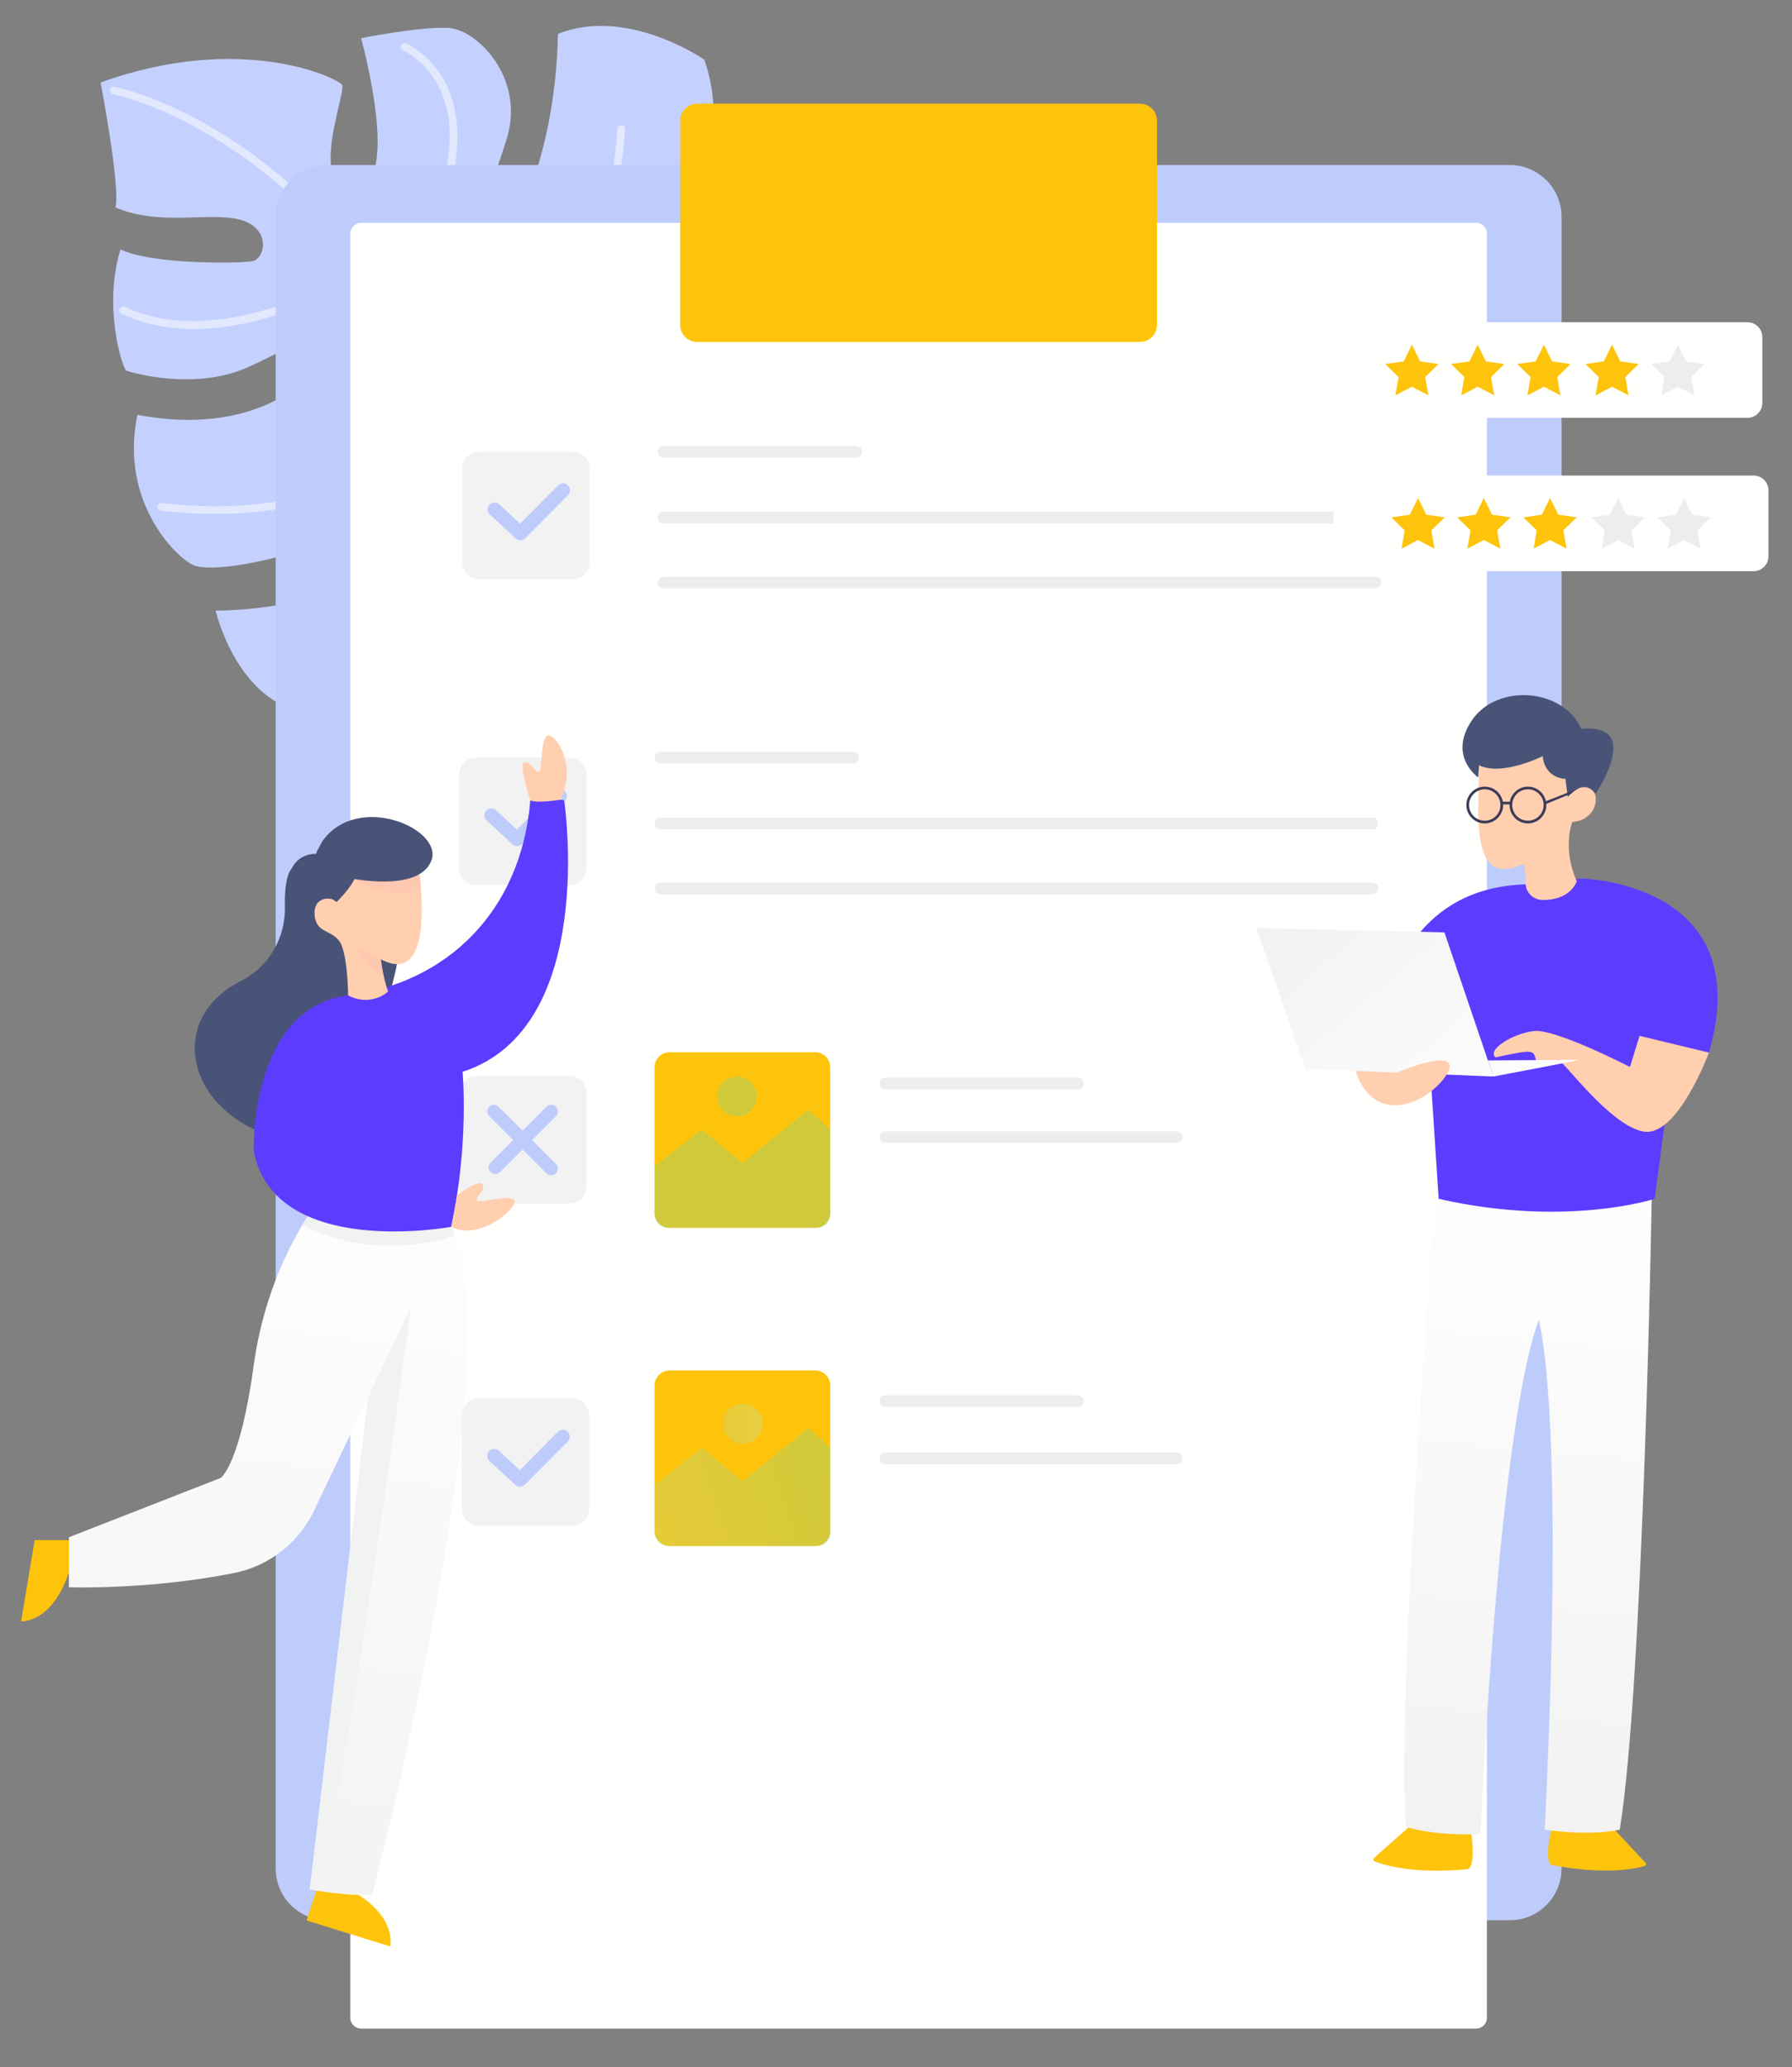 <?xml version="1.0" encoding="UTF-8"?>
<!-- Generator: Adobe Illustrator 16.0.0, SVG Export Plug-In . SVG Version: 6.00 Build 0)  -->
<!DOCTYPE svg PUBLIC "-//W3C//DTD SVG 1.1//EN" "http://www.w3.org/Graphics/SVG/1.1/DTD/svg11.dtd">
<svg version="1.1" id="Layer_1" xmlns="http://www.w3.org/2000/svg" xmlns:xlink="http://www.w3.org/1999/xlink" x="0px" y="0px" width="690.321px" height="796.46px" viewBox="0 0 690.321 796.46" enable-background="new 0 0 690.321 796.46" xml:space="preserve">
<rect x="0" y="0" width="690.321" height="796.46" fill="#808080" stroke="none"/>
<g>
	<path fill="#C4D1FF" d="M237.244,200.124c0,0,73.259-40.498,82.081-76.498c8.822-36-12.769-61.236-12.769-61.236   s-21.452,44.581-33.009,40.13c-11.559-4.45-7.059-26.83-1.071-44.313c5.989-17.483-1.233-35.271-1.233-35.271   s-29.66-20.578-56.314-9.86c-0.814,44.069-16.162,80.352-25.267,77.329c-9.104-3.024-1.051-14.915,5.719-37.583   c6.767-22.668-11.524-41.619-22.874-42.086c-11.351-0.467-33.41,3.985-33.41,3.985s15.924,57.125-2.567,57.874   c-18.493,0.749-2.978-37.173-4.757-39.875c-1.78-2.703-38.88-20.501-93.019-0.927c0,0,7.674,39.892,5.742,48.138   c17.28,7.412,36.61,1.462,48.303,4.803c11.694,3.341,9.429,14.906,4.443,15.866c-4.986,0.958-38.824,1.353-50.817-4.504   c-6.854,21.95,0.773,46.18,2.296,46.727c1.521,0.547,26.476,8.136,47.531-1.664c21.056-9.798,27.281-15.642,30.482-10.193   c3.2,5.447-19.74,39.154-73.801,28.843C45.74,194.188,69.13,216.172,75.177,218c6.047,1.831,24.813,0.319,56.604-11.125   c31.789-11.444,34.516-3.863,32.692,2.238c-1.822,6.103-37.741,25.69-81.405,26.164c0,0,7.621,33.339,33.077,39.046   C141.603,280.03,217.2,256.073,237.244,200.124z"/>
	<path opacity="0.51" fill="#FFFFFD" d="M105.884,254.961c-0.056-0.812,0.556-1.514,1.37-1.568   c0.715-0.048,71.603-5.58,107.428-69.262c-5.896-6.149-13.477-14.092-22.05-23.154c-0.006-0.005-0.013-0.006-0.019-0.012   c-0.005-0.006-0.008-0.015-0.014-0.022c-2.835-2.996-5.778-6.115-8.805-9.332c-2.821,4.103-11.406,15.308-27.283,25.776   c-13.985,9.222-35.905,19.132-66.571,20.453c-8.63,0.372-17.953,0.064-27.986-1.13c-0.807-0.097-1.384-0.83-1.288-1.637   c0.097-0.806,0.812-1.38,1.636-1.288c79.425,9.474,114.535-37.21,119.418-44.381c-12.786-13.609-26.933-28.839-40.634-43.939   c-5.836,3.631-33.587,19.95-62.904,21.213c-10.551,0.456-21.308-1.042-31.31-5.789c-0.734-0.348-1.048-1.225-0.699-1.96   c0.347-0.736,1.227-1.047,1.96-0.699c35.265,16.721,82.083-9.653,90.934-14.994c-3.127-3.456-6.229-6.9-9.279-10.312   c-43.183-48.299-85.772-56.523-86.198-56.6c-0.799-0.145-1.33-0.912-1.183-1.711c0.144-0.799,0.919-1.331,1.708-1.186   c0.436,0.079,43.961,8.427,87.868,57.534c6.385,7.142,12.99,14.425,19.611,21.659c18.587-30.236,25.398-55.728,19.648-73.778   c-4.625-14.518-15.857-19.346-15.97-19.393c-0.75-0.309-1.108-1.169-0.798-1.919c0.31-0.751,1.168-1.112,1.92-0.801   c0.51,0.21,12.547,5.322,17.623,21.13c6.205,19.319-0.658,45.234-20.353,77.022c13.983,15.241,27.953,30.16,40.041,42.945   c40.872-40.758,44.107-107.456,44.136-108.13c0.031-0.811,0.729-1.447,1.528-1.41c0.813,0.033,1.445,0.719,1.411,1.531   c-0.028,0.686-3.3,68.565-45.051,110.148c9.088,9.601,17.006,17.886,22.917,24.044c11.404-4.877,62.108-29.691,84.094-93.121   c0.268-0.765,1.106-1.176,1.873-0.909c0.77,0.267,1.175,1.105,0.91,1.873c-3.658,10.549-8.097,20.047-13.02,28.586   c-24.323,42.179-60.39,60.813-71.683,65.831c5.537,5.76,8.835,9.16,8.966,9.294c0.567,0.583,0.551,1.514-0.031,2.082   c-0.269,0.261-0.613,0.399-0.962,0.415c-0.405,0.018-0.814-0.131-1.122-0.445c-0.136-0.142-3.745-3.859-9.758-10.119   c-0.369,0.145-0.579,0.223-0.612,0.234c-0.428,0.152-0.867,0.078-1.23-0.135c-36.946,63.134-107.895,68.682-108.618,68.733   c-0.013,0-0.026,0-0.038,0.001C106.62,256.366,105.938,255.761,105.884,254.961z"/>
</g>
<path fill="#BECCFB" d="M581.602,739.82h-455.47c-11.016,0-19.944-8.927-19.944-19.942V83.52c0-11.016,8.929-19.944,19.944-19.944  h455.47c11.014,0,19.941,8.929,19.941,19.944v636.357C601.543,730.893,592.616,739.82,581.602,739.82z"/>
<path fill="#FFFFFD" d="M568.614,781.564H139.12c-2.306,0-4.174-1.869-4.174-4.175V90.014c0-2.306,1.868-4.175,4.174-4.175h429.494  c2.306,0,4.174,1.87,4.174,4.175v687.375C572.788,779.695,570.919,781.564,568.614,781.564z"/>
<path fill="#FEC40C" d="M439.133,131.756H268.602c-3.63,0-6.572-2.941-6.572-6.57V46.492c0-3.629,2.941-6.57,6.572-6.57h170.531  c3.629,0,6.568,2.941,6.568,6.57v78.695C445.702,128.815,442.762,131.756,439.133,131.756z"/>
<g>
	<g>
		<path fill="#F2F2F2" d="M220.614,223.155h-36.005c-3.617,0-6.549-2.933-6.549-6.548v-36.006c0-3.617,2.933-6.548,6.549-6.548    h36.005c3.616,0,6.548,2.931,6.548,6.548v36.006C227.162,220.223,224.23,223.155,220.614,223.155z"/>
		<path fill="#EEEDEE" d="M329.833,176.304h-74.209c-1.234,0-2.236-1.001-2.236-2.235l0,0c0-1.233,1.001-2.235,2.236-2.235h74.209    c1.234,0,2.234,1.001,2.234,2.235l0,0C332.067,175.303,331.068,176.304,329.833,176.304z"/>
		<path fill="#EEEDEE" d="M529.89,201.637H255.624c-1.234,0-2.236-1.001-2.236-2.235l0,0c0-1.234,1.001-2.235,2.236-2.235H529.89    c1.236,0,2.236,1.001,2.236,2.235l0,0C532.126,200.636,531.126,201.637,529.89,201.637z"/>
		<path fill="#EEEDEE" d="M529.89,226.671H255.624c-1.234,0-2.236-1-2.236-2.236l0,0c0-1.234,1.001-2.235,2.236-2.235H529.89    c1.236,0,2.236,1,2.236,2.235l0,0C532.126,225.671,531.126,226.671,529.89,226.671z"/>
	</g>
	<g>
		<path fill="#BECCFB" d="M200.444,208.153c-0.65,0-1.301-0.236-1.815-0.713l-9.946-9.232c-1.081-1.003-1.145-2.692-0.141-3.771    c1.001-1.08,2.691-1.144,3.772-0.141l8.05,7.476l14.664-14.803c1.036-1.046,2.726-1.055,3.774-0.018    c1.047,1.038,1.054,2.728,0.017,3.774l-16.48,16.638C201.82,207.889,201.132,208.153,200.444,208.153z"/>
	</g>
</g>
<g>
	<g>
		<path fill="#F2F2F2" d="M219.387,341.017h-36.006c-3.616,0-6.549-2.931-6.549-6.548v-36.006c0-3.616,2.934-6.546,6.549-6.546    h36.006c3.615,0,6.548,2.93,6.548,6.546v36.006C225.935,338.086,223.002,341.017,219.387,341.017z"/>
		<path fill="#EEEDEE" d="M328.606,294.167h-74.209c-1.234,0-2.236-1.001-2.236-2.235l0,0c0-1.234,1.001-2.235,2.236-2.235h74.209    c1.234,0,2.234,1,2.234,2.235l0,0C330.84,293.166,329.84,294.167,328.606,294.167z"/>
		<path fill="#EEEDEE" d="M528.666,319.499H254.396c-1.234,0-2.236-1.001-2.236-2.236l0,0c0-1.234,1.001-2.234,2.236-2.234h274.269    c1.234,0,2.235,1,2.235,2.234l0,0C530.901,318.498,529.9,319.499,528.666,319.499z"/>
		<path fill="#EEEDEE" d="M528.666,344.533H254.396c-1.234,0-2.236-1-2.236-2.235l0,0c0-1.234,1.001-2.235,2.236-2.235h274.269    c1.234,0,2.235,1,2.235,2.235l0,0C530.901,343.533,529.9,344.533,528.666,344.533z"/>
	</g>
	<g>
		<path fill="#BECCFB" d="M199.217,326.016c-0.651,0-1.302-0.236-1.814-0.713l-9.947-9.232c-1.081-1.003-1.144-2.691-0.141-3.771    c1.001-1.08,2.691-1.143,3.772-0.14l8.052,7.475l14.663-14.801c1.035-1.047,2.725-1.055,3.773-0.018    c1.047,1.038,1.054,2.728,0.017,3.774l-16.48,16.636C200.593,325.751,199.905,326.016,199.217,326.016z"/>
	</g>
</g>
<path fill="#EEEDEE" d="M415.264,419.691h-74.208c-1.235,0-2.236-1.001-2.236-2.235l0,0c0-1.234,1.001-2.235,2.236-2.235h74.208  c1.234,0,2.236,1.001,2.236,2.235l0,0C417.5,418.69,416.499,419.691,415.264,419.691z"/>
<g>
	<g>
		<path fill="#FEC40C" d="M314.043,473.047h-56.11c-3.188,0-5.772-2.583-5.772-5.77v-56.112c0-3.187,2.584-5.772,5.772-5.772h56.11    c3.188,0,5.772,2.585,5.772,5.772v56.112C319.815,470.464,317.23,473.047,314.043,473.047z"/>
		<path opacity="0.31" fill="#6BD79E" d="M319.893,435.247v32.879c0,2.722-2.204,4.925-4.927,4.925h-57.799    c-2.723,0-4.927-2.203-4.927-4.925v-18.828l18.015-14.125l15.737,12.906l25.403-20.59L319.893,435.247z"/>
	</g>
	<path opacity="0.31" fill="#6BD79E" d="M291.566,422.425c0,4.223-3.424,7.646-7.647,7.646c-4.236,0-7.659-3.423-7.659-7.646   c0-4.237,3.423-7.659,7.659-7.659C288.142,414.766,291.566,418.188,291.566,422.425z"/>
</g>
<g>
	<path fill="#F2F2F2" d="M219.387,463.679h-36.006c-3.616,0-6.549-2.933-6.549-6.548v-36.006c0-3.617,2.934-6.548,6.549-6.548   h36.006c3.615,0,6.548,2.931,6.548,6.548v36.006C225.935,460.747,223.002,463.679,219.387,463.679z"/>
	<path fill="#BECCFB" d="M204.949,439.223l9.2-9.199c1.005-1.006,1.005-2.633,0-3.638s-2.632-1.005-3.637,0l-9.2,9.198l-9.199-9.198   c-1.004-1.005-2.632-1.005-3.636,0c-1.005,1.005-1.005,2.632,0,3.638l9.198,9.199l-8.708,8.71c-1.005,1.003-1.005,2.63,0,3.636   c0.503,0.501,1.16,0.752,1.819,0.752c0.657,0,1.316-0.251,1.818-0.752l8.708-8.708l9.2,9.197c0.502,0.501,1.16,0.754,1.818,0.754   c0.658,0,1.316-0.253,1.819-0.754c1.005-1.004,1.005-2.63,0-3.637L204.949,439.223z"/>
</g>
<g>
	<path fill="#FEC40C" d="M542.751,703.909l-13.506,11.955c-0.404,0.359-0.296,1.021,0.209,1.223   c3.347,1.355,14.764,5.051,35.929,3.05c0,0,3.264-0.193,1.349-14.187L542.751,703.909z"/>
	<path fill="#FEC40C" d="M621.666,704.605l12.24,13.102c0.368,0.393,0.196,1.036-0.318,1.189c-3.44,1.025-15.09,3.608-35.845-0.365   c0,0-3.212-0.497,0-14.165L621.666,704.605z"/>
	<linearGradient id="SVGID_1_" gradientUnits="userSpaceOnUse" x1="594.96" y1="712.198" x2="620.007" y2="447.821">
		<stop offset="0" style="stop-color:#F2F2F2"/>
		<stop offset="1" style="stop-color:#FFFFFF"/>
	</linearGradient>
	<path fill="url(#SVGID_1_)" d="M589.713,461.892h46.568c0,0-3.21,187.342-12.311,243.009c0,0-10.17,2.676-28.903,0   c5.352-107.052,3.746-189.484-5.354-205.54V461.892z"/>
	<linearGradient id="SVGID_2_" gradientUnits="userSpaceOnUse" x1="553.017" y1="708.224" x2="578.063" y2="443.85">
		<stop offset="0" style="stop-color:#F2F2F2"/>
		<stop offset="1" style="stop-color:#FFFFFF"/>
	</linearGradient>
	<path fill="url(#SVGID_2_)" d="M599.419,465.293l-46.343-4.559c0,0-15.154,186.755-11.55,243.046c0,0,9.858,3.657,28.766,2.829   c5.158-107.062,14.83-188.937,25.458-204.026L599.419,465.293z"/>
	<path fill="#5C3CFF" d="M609.478,338.478c0,0,67.72,1.533,48.855,67.053l-16.61,23.993l-4.328,32.35c0,0-34.058,11.167-83.192,0   c-3.349-51.369-3.349-51.369-3.349-51.369l-20.102-6.142c0,0,1.115-61.977,56.95-63.651L609.478,338.478z"/>
	<path fill="#FFCFB0" d="M658.333,405.531l-26.762-6.459l-3.689,11.995c0,0-28.606-14.765-36.913-13.842   c-8.305,0.924-18.454,7.383-14.766,10.152c0,0,3.691-0.923,9.229-1.846s5.537,0,6.461,3.691c0.923,3.692,6.46-0.921,8.305-0.921   c1.847,0,20.303,25.837,33.222,27.685C646.338,437.829,658.333,405.531,658.333,405.531z"/>
	
		<linearGradient id="SVGID_3_" gradientUnits="userSpaceOnUse" x1="-2369.383" y1="349.438" x2="-2284.439" y2="448.372" gradientTransform="matrix(1 0 0 1 2868.074 0)">
		<stop offset="0" style="stop-color:#F2F2F2"/>
		<stop offset="1" style="stop-color:#FFFFFF"/>
	</linearGradient>
	<polygon fill="url(#SVGID_3_)" points="483.924,357.544 556.433,359.206 575.281,414.759 502.865,411.783  "/>
	<path fill="#FFCFB0" d="M522.231,412.579c0,0,3.219,13.255,15.216,13.255c11.996,0,23.993-13.843,20.302-16.612   c-3.691-2.768-19.692,4.007-19.692,4.007L522.231,412.579z"/>
	
		<linearGradient id="SVGID_4_" gradientUnits="userSpaceOnUse" x1="-2346.421" y1="329.711" x2="-2261.469" y2="428.656" gradientTransform="matrix(1 0 0 1 2868.074 0)">
		<stop offset="0" style="stop-color:#F2F2F2"/>
		<stop offset="1" style="stop-color:#FFFFFF"/>
	</linearGradient>
	<path fill="url(#SVGID_4_)" d="M575.281,414.759c0,0,34.144-6.459,33.224-6.459c-0.923,0-35.327,0.258-35.327,0.258   L575.281,414.759z"/>
	<path fill="#FFCFB0" d="M569.773,294.831c6.843-2.866,17.548-11.462,17.548-11.462s-1.736,4.202,4.146,6.219h3.109   c0,0,15.47,10.555,16.077,11.049c3.666,2.977,4.397,6.044,3.974,8.638c-0.609,3.727-3.691,6.565-7.416,7.186l-1.543,0.257   c0,0-3.969,10.053,1.75,22.763c0,0-2.215,7.436-13.284,7.23c-3.608-0.065-6.568-3.028-6.422-6.635   c0.121-3.033-0.338-5.457-0.857-7.173c-1.237,0.529-2.584,1.012-4.063,1.432C565.797,339.163,569.976,308.908,569.773,294.831z"/>
	<path fill="#485377" d="M569.459,299.521c0,0-11.942-8.192-2.313-22.199c9.632-14.008,35.019-12.257,42.024,3.502   c0,0,11.381-1.751,12.257,6.127c0.875,7.879-6.874,18.949-6.874,18.949s-3.634-6.692-10.636,1.187l-0.876-7.004   c0,0-7.88,0-8.756-8.754c0,0-15.757,7.88-24.513,3.502L569.459,299.521z"/>
	<path fill="#3C3C59" d="M595.52,308.685c-0.647-3.048-3.263-5.42-6.52-5.606c-1.885-0.112-3.708,0.527-5.12,1.787   c-1.192,1.064-1.97,2.469-2.248,4.018h-2.705c-0.603-3.302-3.493-5.815-6.965-5.815c-3.907,0-7.083,3.178-7.083,7.083   c0,3.906,3.176,7.084,7.083,7.084c3.906,0,7.085-3.178,7.085-7.084c0-0.078-0.01-0.154-0.012-0.233h2.489   c-0.13,3.827,2.825,7.086,6.667,7.306c0.138,0.008,0.273,0.012,0.41,0.012c3.723,0,6.853-2.917,7.067-6.681   c0.016-0.278,0.012-0.551-0.005-0.821l9.516-3.948l0.12-0.116c0.709-0.691,1.526-1.264,2.419-1.695l0.829-0.401L595.52,308.685z    M571.962,316.199c-3.333,0-6.049-2.713-6.049-6.048s2.716-6.047,6.049-6.047c3.336,0,6.048,2.712,6.048,6.047   S575.298,316.199,571.962,316.199z M594.635,310.496c-0.191,3.33-3.061,5.859-6.385,5.694c-1.61-0.093-3.092-0.806-4.167-2.013   c-1.076-1.205-1.617-2.758-1.526-4.37c0.093-1.613,0.809-3.094,2.014-4.17c1.116-0.997,2.531-1.535,4.017-1.535   c0.117,0,0.235,0.004,0.353,0.01c1.614,0.092,3.093,0.806,4.169,2.012C594.186,307.332,594.726,308.883,594.635,310.496z"/>
	<path opacity="0.5" fill="#FFCFB0" d="M599.033,322.699c-4.44,6.106-12.178,10.204-12.178,10.204   c0.372,1.229,0.71,2.825,0.827,4.741C595.995,334.227,599.033,322.699,599.033,322.699z"/>
	<polygon opacity="0.5" fill="#5C3CFF" points="631.572,399.072 627.682,398.206 627.882,411.067  "/>
</g>
<g>
	<path fill="#FEC40C" d="M122.708,725.836l-4.623,14.053l32.221,10.009c0,0,3.06-11.544-15.319-21.754L122.708,725.836z"/>
	<path fill="#485377" d="M112.224,334.858c0,0-2.734,2.156-2.472,14.521c0.253,11.853-6.086,22.929-16.601,28.404   c-0.163,0.086-0.331,0.173-0.499,0.256c-24.693,12.494-22.563,40.544,0.869,54.75c41.357,25.074,59.441-59.095,59.729-63.327   C153.541,365.231,112.224,334.858,112.224,334.858z"/>
	<linearGradient id="SVGID_5_" gradientUnits="userSpaceOnUse" x1="78.398" y1="748.819" x2="122.098" y2="426.003">
		<stop offset="0" style="stop-color:#F2F2F2"/>
		<stop offset="1" style="stop-color:#FFFFFF"/>
	</linearGradient>
	<path fill="url(#SVGID_5_)" d="M121.157,464.951c0,0-18.259,23.136-23.44,61.202c-5.209,38.271-12.697,43.249-12.697,43.249   L26.543,592.26v19.282c0,0,30.863,1.069,63.763-5.534c13.45-2.697,24.797-11.678,30.694-24.061l20.802-43.671l-22.475,189.678   c0,0,13.625,2.631,24.063,2.051c0,0,54.859-209.075,30.445-257.349L121.157,464.951z"/>
	<path fill="#F1F2F2" d="M175.31,476.065c-0.459-1.199-0.941-2.355-1.473-3.408l-52.68-7.706c0,0-1.914,2.43-4.671,6.988   C124.867,476.305,146.705,484.982,175.31,476.065z"/>
	<path fill="#5C3CFF" d="M97.727,443.52c0,0-1.596-55.238,36.387-60.021c37.984-4.784,66.688-32.396,70.168-75.131   c0,0,6.09-1.627,13.048,0c0,0,13.2,87.648-39.143,104.577c0,0,2.609,27.094-4.35,59.713   C173.837,472.657,105.99,485.27,97.727,443.52z"/>
	<path opacity="0.2" fill="#5C3CFF" d="M127.736,415.683c0,0-6.517,44.113,48.063,43.782l0.543-0.915   c0.282-1.952,0.155-0.853,0.375-2.73C127.494,454.886,127.736,415.683,127.736,415.683z"/>
	<path fill="#FFCFB0" d="M176.059,460.486c0,0,8.87-6.53,9.956-4.137c1.089,2.39-3.696,5.435-1.957,6.303   c1.74,0.871,13.047-2.823,14.136,0c1.088,2.827-13.483,15.657-24.356,10.005C173.837,472.657,175.59,463.716,176.059,460.486z"/>
	<path fill="#FFCFB0" d="M204.282,308.367c0,0-4.761-14.233-2.177-14.707c2.584-0.474,4.375,4.905,5.643,3.429   c1.265-1.476,0.425-13.344,3.432-13.712c3.006-0.368,11.08,11.106,4.816,24.714C215.996,308.092,207.301,309.606,204.282,308.367z"/>
	<path fill="#FEC40C" d="M26.543,593.348H13.351l-5.219,31.315c0,0,11.814,0.867,18.411-18.919V593.348z"/>
	<path fill="#F1F2F2" d="M141.803,538.277l-22.475,189.678c0,0,1.006,0.193,2.65,0.462c0.244-0.824,0.486-1.673,0.73-2.58   c12.156-45.283,35.557-222.081,35.557-222.081L141.803,538.277z"/>
	<path fill="#FFCFB0" d="M134.114,383.499c0,0-0.145-15.803-3.189-20.587c-3.043-4.784-8.988-3.189-9.713-10.148   c-0.724-6.958,5.799-7.829,8.408-5.219l2.175-11.307c0,0,29.72-3.915,30.009,1.448c0.291,5.365,4.901,42.37-15.07,31.914   c0,0,0.603,6.03,2.748,12.448C149.482,382.048,142.958,388.137,134.114,383.499z"/>
	<path fill="#485377" d="M129.62,347.544c0,0,6.234-5.944,7.395-10.147c1.16-4.205-18.701-15.225-24.791-2.539l11.168,12.114   C123.392,346.972,126.286,344.5,129.62,347.544z"/>
	<path opacity="0.3" fill="#FFB8B0" d="M147.931,376.475c-0.902-3.946-1.197-6.875-1.197-6.875l-9.67-5.169   C137.064,364.43,140.834,373.087,147.931,376.475z"/>
	<path opacity="0.3" fill="#FFB8B0" d="M162.175,342.643c-0.155-2.281-0.322-4.063-0.371-4.958   c-0.21-3.889-15.887-2.901-24.494-2.063l-0.77,3.024C136.54,338.647,149.065,347.87,162.175,342.643z"/>
	<path fill="#485377" d="M135.273,338.411c0,0,26.097,5.509,30.881-6.814c4.784-12.323-28.562-26.674-42.042-7.394l-1.595,3.01   C122.517,327.214,117.587,332.901,135.273,338.411z"/>
</g>
<g>
	<path fill="#FFFFFD" d="M673.147,160.984H517.116c-3.17,0-5.742-2.572-5.742-5.744v-25.353c0-3.173,2.572-5.745,5.742-5.745   h156.031c3.173,0,5.746,2.572,5.746,5.745v25.353C678.893,158.412,676.32,160.984,673.147,160.984z"/>
	<g>
		<polygon fill="#FEC40C" points="543.891,148.99 537.547,152.324 538.76,145.261 533.626,140.259 540.72,139.229 543.891,132.804     547.062,139.229 554.153,140.259 549.022,145.261 550.233,152.324   "/>
		<polygon fill="#FEC40C" points="569.237,148.99 562.895,152.324 564.106,145.261 558.977,140.259 566.066,139.229     569.237,132.804 572.41,139.229 579.5,140.259 574.37,145.261 575.581,152.324   "/>
		<polygon fill="#FEC40C" points="594.749,148.99 588.404,152.324 589.618,145.261 584.484,140.259 591.577,139.229     594.749,132.804 597.919,139.229 605.01,140.259 599.878,145.261 601.089,152.324   "/>
		<polygon fill="#FEC40C" points="620.997,148.99 614.656,152.324 615.866,145.261 610.735,140.259 617.826,139.229     620.997,132.804 624.167,139.229 631.261,140.259 626.127,145.261 627.34,152.324   "/>
		<polygon fill="#EEEDEE" points="646.375,148.99 640.032,152.324 641.241,145.261 636.112,140.259 643.201,139.229     646.375,132.804 649.545,139.229 656.636,140.259 651.504,145.261 652.715,152.324   "/>
	</g>
</g>
<g>
	<path fill="#FFFFFD" d="M675.513,220.056H519.48c-3.17,0-5.742-2.571-5.742-5.744V188.96c0-3.172,2.572-5.744,5.742-5.744h156.033   c3.173,0,5.744,2.572,5.744,5.744v25.353C681.257,217.485,678.686,220.056,675.513,220.056z"/>
	<g>
		<polygon fill="#FEC40C" points="546.256,208.062 539.912,211.396 541.125,204.334 535.991,199.333 543.084,198.302     546.256,191.876 549.426,198.302 556.517,199.333 551.386,204.334 552.597,211.396   "/>
		<polygon fill="#FEC40C" points="571.603,208.062 565.261,211.396 566.472,204.334 561.341,199.333 568.432,198.302     571.603,191.876 574.774,198.302 581.866,199.333 576.734,204.334 577.947,211.396   "/>
		<polygon fill="#FEC40C" points="597.114,208.062 590.768,211.396 591.982,204.334 586.85,199.333 593.941,198.302     597.114,191.876 600.284,198.302 607.375,199.333 602.243,204.334 603.454,211.396   "/>
		<polygon fill="#EEEDEE" points="623.363,208.062 617.02,211.396 618.232,204.334 613.099,199.333 620.19,198.302 623.363,191.876     626.534,198.302 633.625,199.333 628.493,204.334 629.706,211.396   "/>
		<polygon fill="#EEEDEE" points="648.739,208.062 642.396,211.396 643.608,204.334 638.476,199.333 645.567,198.302     648.739,191.876 651.912,198.302 659.002,199.333 653.869,204.334 655.08,211.396   "/>
	</g>
</g>
<path fill="#EEEDEE" d="M452.28,435.867h-3.796h-98.638h-7.708h-1.023c-1.017,0-1.978,0.649-2.224,1.637  c-0.363,1.463,0.733,2.772,2.135,2.772h1.112h7.708h98.638h3.796h1.112c1.22,0,2.205-0.988,2.205-2.204l0,0  c0-1.218-0.985-2.205-2.205-2.205H452.28z"/>
<g>
	<path fill="#FEC40C" d="M314.058,595.654h-56.112c-3.188,0-5.772-2.583-5.772-5.771v-56.11c0-3.187,2.584-5.771,5.772-5.771h56.112   c3.187,0,5.772,2.585,5.772,5.771v56.11C319.83,593.071,317.244,595.654,314.058,595.654z"/>
	<g>
		<linearGradient id="SVGID_6_" gradientUnits="userSpaceOnUse" x1="252.185" y1="591.25" x2="322.901" y2="566.137">
			<stop offset="0" style="stop-color:#B3DA9C"/>
			<stop offset="1" style="stop-color:#6BD79E"/>
		</linearGradient>
		<path opacity="0.31" fill="url(#SVGID_6_)" d="M311.469,550.096l-25.41,20.583l-15.731-12.898l-18.025,14.117v18.832    c0,2.72,2.208,4.924,4.927,4.924h57.802c2.722,0,4.927-2.204,4.927-4.924v-32.874L311.469,550.096z"/>
		<linearGradient id="SVGID_7_" gradientUnits="userSpaceOnUse" x1="278.479" y1="548.513" x2="293.784" y2="548.513">
			<stop offset="0" style="stop-color:#B3DA9C"/>
			<stop offset="1" style="stop-color:#BAE5BB"/>
		</linearGradient>
		<circle opacity="0.31" fill="url(#SVGID_7_)" cx="286.132" cy="548.512" r="7.653"/>
	</g>
</g>
<path fill="#EEEDEE" d="M415.264,542.039h-74.208c-1.235,0-2.236-0.999-2.236-2.233l0,0c0-1.235,1.001-2.236,2.236-2.236h74.208  c1.234,0,2.236,1.001,2.236,2.236l0,0C417.5,541.04,416.499,542.039,415.264,542.039z"/>
<g>
	<path fill="#F2F2F2" d="M220.487,587.816h-36.006c-3.616,0-6.547-2.933-6.547-6.548v-36.005c0-3.617,2.931-6.55,6.547-6.55h36.006   c3.616,0,6.548,2.933,6.548,6.55v36.005C227.035,584.883,224.103,587.816,220.487,587.816z"/>
	<g>
		<path fill="#BECCFB" d="M200.317,572.815c-0.65,0-1.301-0.236-1.813-0.714l-9.947-9.232c-1.079-1.004-1.143-2.692-0.139-3.771    c1-1.08,2.69-1.144,3.77-0.142l8.053,7.477l14.662-14.803c1.036-1.046,2.726-1.054,3.773-0.017    c1.047,1.037,1.054,2.728,0.017,3.773l-16.479,16.639C201.692,572.549,201.005,572.815,200.317,572.815z"/>
	</g>
</g>
<path fill="#EEEDEE" d="M452.28,559.623h-3.796h-98.638h-7.708h-1.023c-1.017,0-1.978,0.648-2.224,1.637  c-0.363,1.463,0.733,2.772,2.135,2.772h1.112h7.708h98.638h3.796h1.112c1.22,0,2.205-0.988,2.205-2.205l0,0  c0-1.216-0.985-2.204-2.205-2.204H452.28z"/>
<g>
	<g>
		<path fill="#FFFFFD" d="M304.88,603.2c-1.92,2.304-2.557,4.489-1.588,7.414c0.454,1.369,1.683,2.016,3.075,1.746    c7.52-1.459,15.04-2.917,22.56-4.375c7.495-1.453,15.205-3.605,22.832-4.078c9.881-0.611,12.465,10.12,11.042,17.773    c-1.145,6.154-4.854,11.372-5.18,17.72c-0.188,3.672,2.328,8.16,5.825,9.494c2.09,0.797,3.92,0.635,6.084,0.284    c3.735-0.606,1.813,3.262,2.398,5.71c1.921,8.038,11.595,12.737,18.793,8.202c2.72-1.713,0.213-6.041-2.523-4.316    c-5.43,3.421-12.235-1.583-11.225-7.688c0.694-4.188-1.43-6.999-5.618-7.188c-2.896-0.131-5.344,1.957-7.653-1.088    c-2.284-3.013-0.555-7.203,0.634-10.269c2.406-6.203,4.5-11.988,3.76-18.751c-1.156-10.562-10.319-16.142-20.302-14.488    c-14.305,2.37-28.521,5.476-42.755,8.235c1.025,0.582,2.05,1.164,3.075,1.746c0.101-0.85,0.202-1.699,0.302-2.549    C310.464,604.277,306.947,600.72,304.88,603.2L304.88,603.2z"/>
	</g>
</g>
<g>
	<path fill="none" d="M398.495,715.863c10.98-6.74,20.859-15.366,32.521-20.97c3.094-1.489,6.31-2.722,9.639-3.573   c1.331-0.341,3.291-1.479,2.92,0.947c-0.234,1.531-3.469,4.412-4.474,5.67c-2.776,3.473-8.403,8.378-7.961,13.398   c0.453,5.119,5.576,4.628,9.298,3.723c3.739-0.913,7.447-1.98,11.123-3.122c0.725-0.224,9.052-3.533,9.534-2.862   c0.05,0.067-0.978,1.404-1.1,1.806c-0.279,0.919-0.209,1.818,0.128,2.701c0.592,1.552,2.171,2.551,3.664,3.099   c5.579,2.053,13.231,0.57,18.828-0.728c2.678-0.621,1.545-4.74-1.136-4.12c-3.962,0.92-7.973,1.436-12.045,1.302   c-1.19-0.02-2.374-0.109-3.556-0.276c-1.337-0.001-1.697-0.518-1.08-1.552c0.033-0.489,0.85-1.273,0.976-1.838   c0.89-3.953-3.683-5.026-6.607-4.489c-3.453,0.632-6.944,2.303-10.322,3.324c-2.105,0.635-4.221,1.237-6.348,1.808   c-1.39,0.371-3.419,1.354-4.798,1.224c-3.899-0.367-1.688-2.544-0.455-4.244c1.2-1.656,2.551-3.22,3.825-4.817   c2.015-2.516,4.565-5.055,6.192-7.851c1.779-3.056,1.739-7.377-2.526-8.006c-4.931-0.729-11.541,2.693-15.878,4.787   c-11.65,5.63-21.536,14.23-32.517,20.973C394.001,713.611,396.145,717.308,398.495,715.863L398.495,715.863z"/>
</g>
</svg>